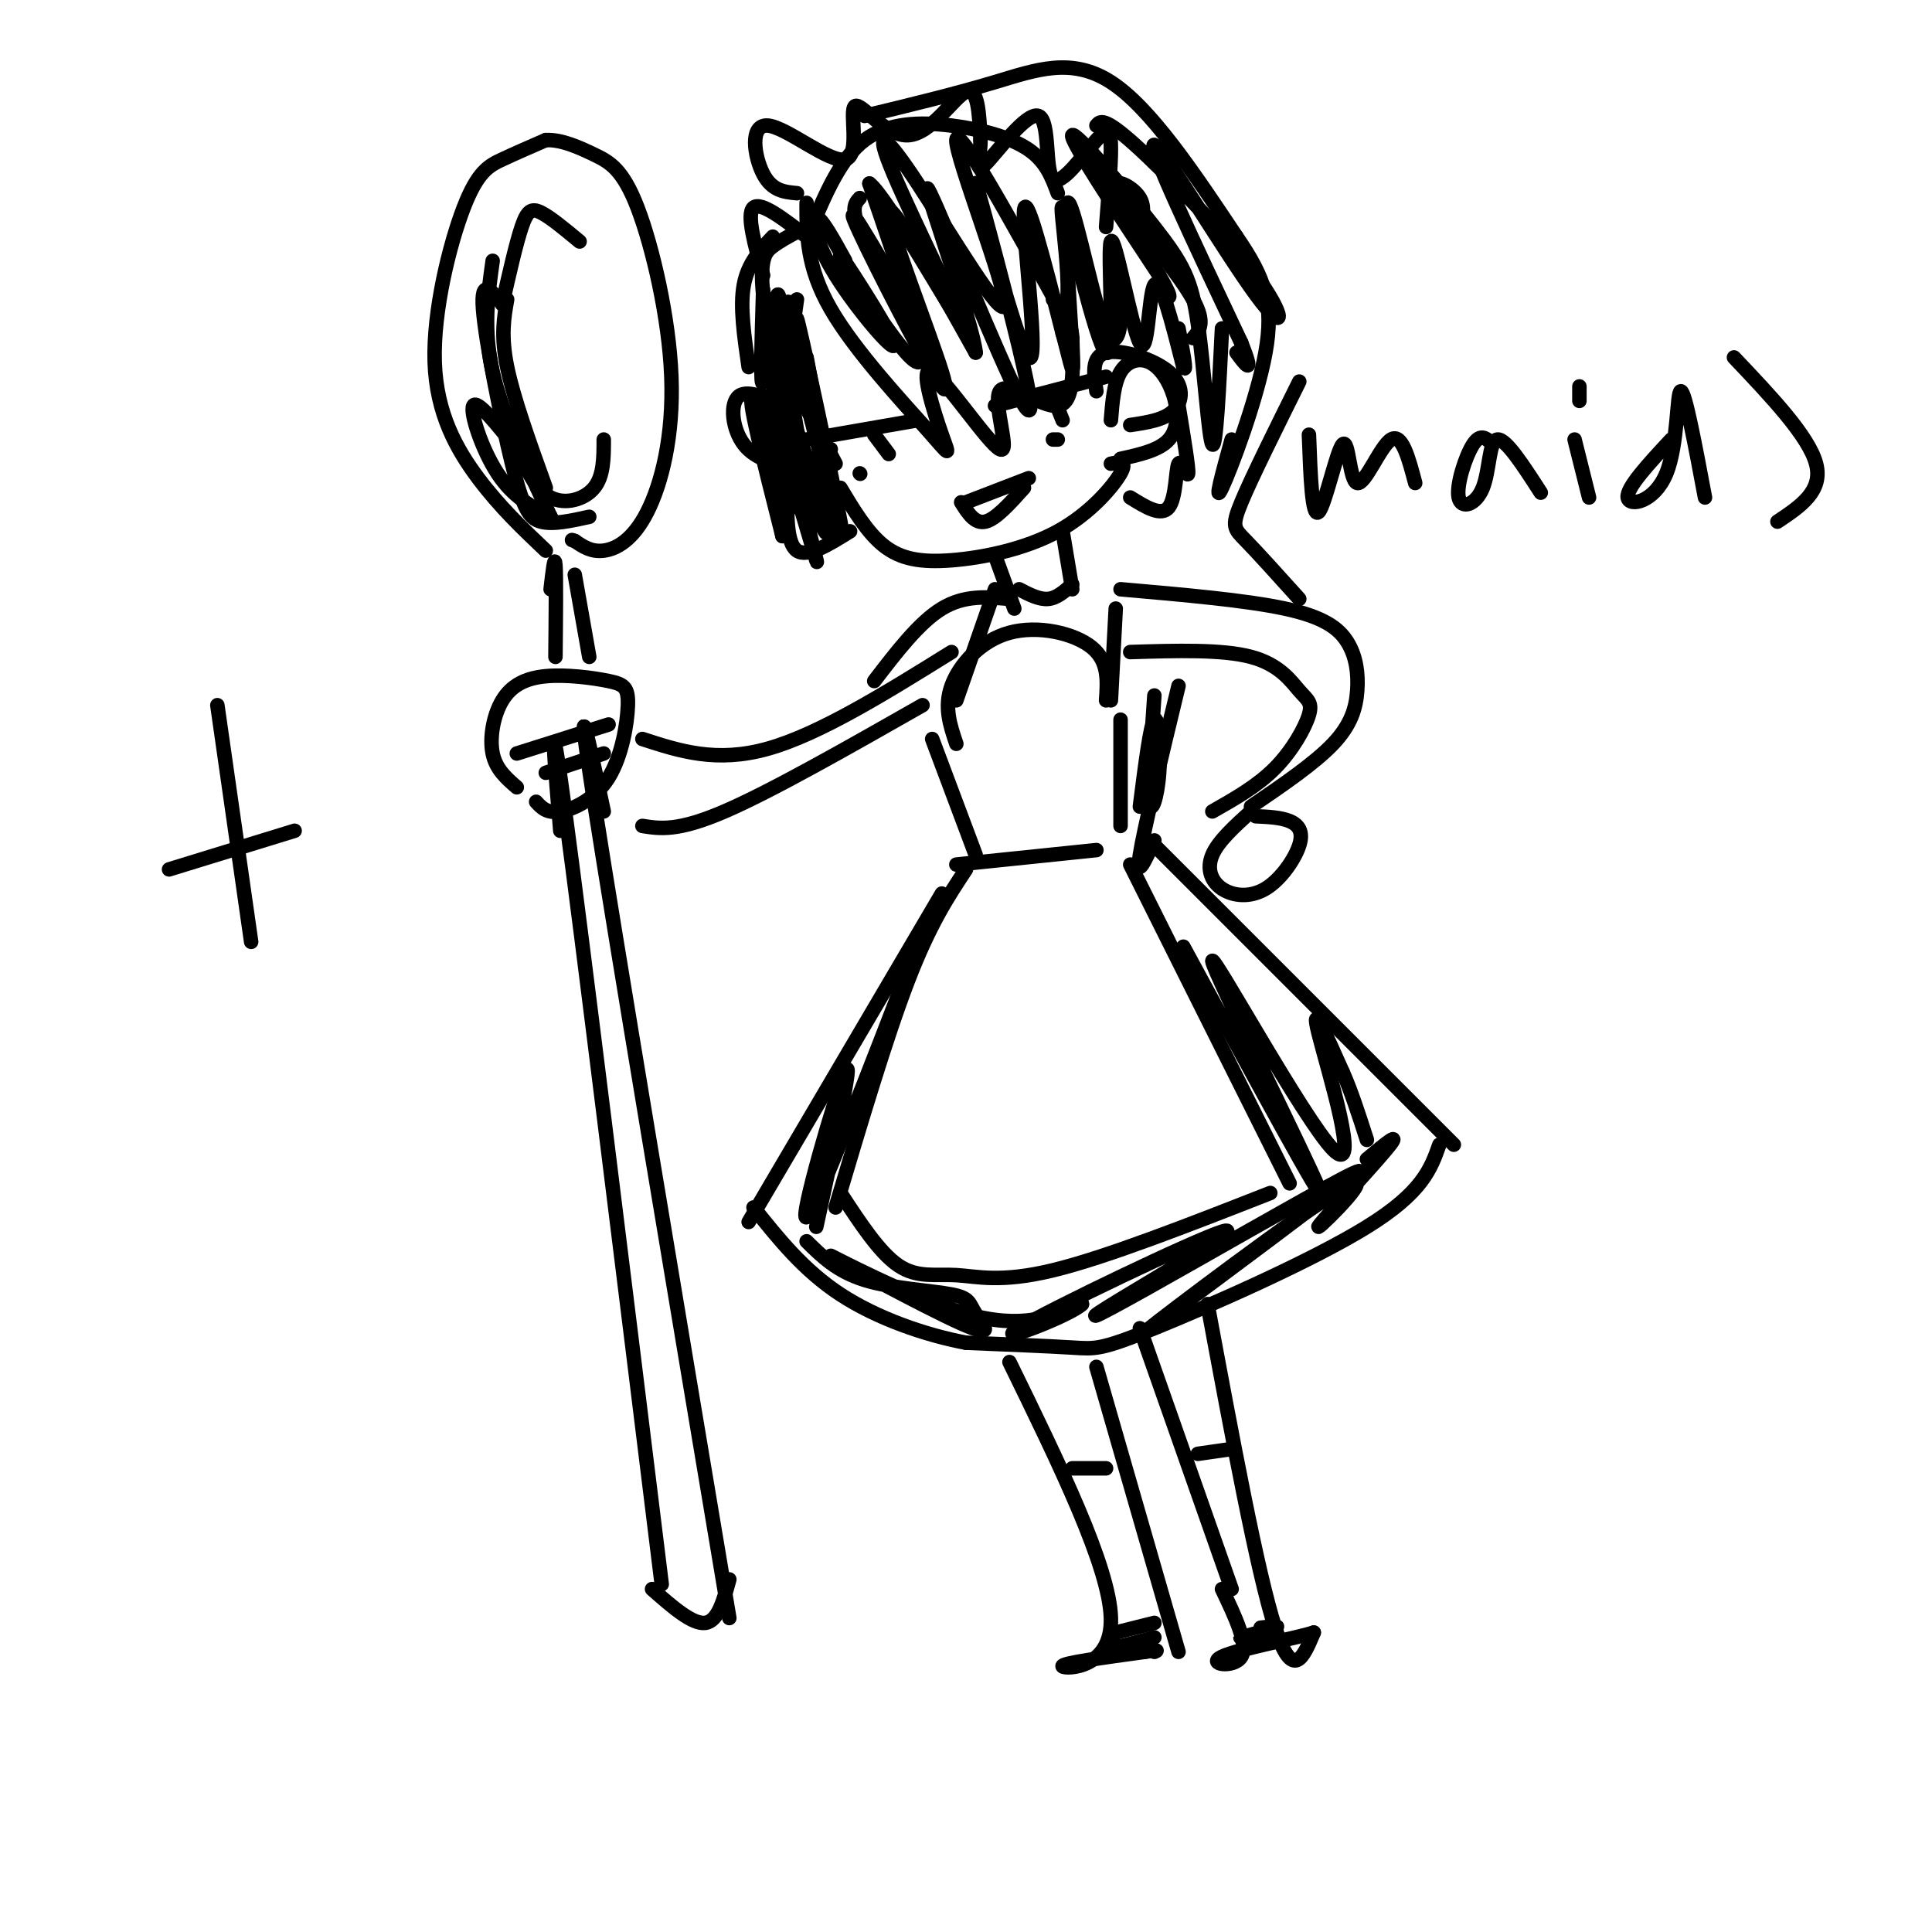 <svg viewBox='0 0 400 400' version='1.1' xmlns='http://www.w3.org/2000/svg' xmlns:xlink='http://www.w3.org/1999/xlink'><g fill='none' stroke='rgb(0,0,0)' stroke-width='3' stroke-linecap='round' stroke-linejoin='round'><path d='M167,42c-0.012,6.646 -0.024,13.292 5,22c5.024,8.708 15.085,19.479 20,25c4.915,5.521 4.683,5.792 3,1c-1.683,-4.792 -4.818,-14.649 -2,-13c2.818,1.649 11.591,14.803 14,16c2.409,1.197 -1.544,-9.562 0,-12c1.544,-2.438 8.584,3.446 12,3c3.416,-0.446 3.208,-7.223 3,-14'/><path d='M222,70c-0.167,-3.667 -2.083,-5.833 -4,-8'/><path d='M168,47c3.054,-7.173 6.107,-14.345 11,-18c4.893,-3.655 11.625,-3.792 18,-3c6.375,0.792 12.393,2.512 16,5c3.607,2.488 4.804,5.744 6,9'/><path d='M165,40c-2.585,-0.237 -5.170,-0.474 -7,-4c-1.830,-3.526 -2.904,-10.342 1,-10c3.904,0.342 12.786,7.840 16,7c3.214,-0.840 0.758,-10.019 2,-11c1.242,-0.981 6.180,6.236 11,6c4.820,-0.236 9.520,-7.925 12,-9c2.480,-1.075 2.740,4.462 3,10'/><path d='M203,29c0.036,3.531 -1.373,7.359 1,5c2.373,-2.359 8.528,-10.906 11,-10c2.472,0.906 1.261,11.263 3,13c1.739,1.737 6.430,-5.148 9,-8c2.570,-2.852 3.020,-1.672 3,2c-0.020,3.672 -0.510,9.836 -1,16'/><path d='M165,48c-1.751,0.941 -3.502,1.882 -5,3c-1.498,1.118 -2.742,2.413 -2,10c0.742,7.587 3.469,21.466 5,24c1.531,2.534 1.866,-6.276 2,-9c0.134,-2.724 0.067,0.638 0,4'/><path d='M165,80c0.000,0.500 0.000,-0.250 0,-1'/><path d='M164,85c-4.512,-2.262 -9.024,-4.524 -11,-3c-1.976,1.524 -1.417,6.833 1,10c2.417,3.167 6.690,4.190 10,4c3.310,-0.190 5.655,-1.595 8,-3'/><path d='M227,81c-0.542,-3.613 -1.083,-7.226 2,-8c3.083,-0.774 9.792,1.292 13,4c3.208,2.708 2.917,6.060 1,8c-1.917,1.940 -5.458,2.470 -9,3'/><path d='M231,41c6.667,8.083 13.333,16.167 16,21c2.667,4.833 1.333,6.417 0,8'/><path d='M160,49c-2.583,2.750 -5.167,5.500 -6,10c-0.833,4.500 0.083,10.750 1,17'/><path d='M163,101c-0.083,5.750 -0.167,11.500 2,13c2.167,1.500 6.583,-1.250 11,-4'/><path d='M174,101c2.778,4.643 5.557,9.285 9,12c3.443,2.715 7.552,3.501 14,3c6.448,-0.501 15.236,-2.289 22,-6c6.764,-3.711 11.504,-9.346 13,-12c1.496,-2.654 -0.252,-2.327 -2,-2'/><path d='M244,84c1.060,6.423 2.119,12.845 2,14c-0.119,1.155 -1.417,-2.958 -2,-2c-0.583,0.958 -0.452,6.988 -2,9c-1.548,2.012 -4.774,0.006 -8,-2'/><path d='M178,98c0.000,0.000 0.100,0.100 0.1,0.1'/><path d='M218,91c0.000,0.000 1.000,0.000 1,0'/><path d='M199,104c1.417,2.250 2.833,4.500 5,4c2.167,-0.500 5.083,-3.750 8,-7'/><path d='M163,77c0.000,0.000 10.000,19.000 10,19'/><path d='M158,70c0.000,0.000 12.000,33.000 12,33'/><path d='M156,85c0.000,0.000 5.000,11.000 5,11'/><path d='M230,87c0.309,-3.853 0.619,-7.707 2,-10c1.381,-2.293 3.834,-3.027 6,-2c2.166,1.027 4.045,3.815 5,7c0.955,3.185 0.987,6.767 -1,9c-1.987,2.233 -5.994,3.116 -10,4'/><path d='M158,74c5.116,15.016 10.233,30.032 9,28c-1.233,-2.032 -8.815,-21.112 -9,-20c-0.185,1.112 7.027,22.415 7,23c-0.027,0.585 -7.293,-19.547 -9,-22c-1.707,-2.453 2.147,12.774 6,28'/><path d='M162,111c-0.765,-4.744 -5.677,-30.603 -4,-29c1.677,1.603 9.944,30.667 11,34c1.056,3.333 -5.100,-19.064 -5,-22c0.100,-2.936 6.457,13.590 7,16c0.543,2.410 -4.729,-9.295 -10,-21'/><path d='M158,60c-0.316,10.604 -0.632,21.209 0,19c0.632,-2.209 2.211,-17.231 3,-18c0.789,-0.769 0.789,12.716 1,14c0.211,1.284 0.632,-9.633 1,-12c0.368,-2.367 0.684,3.817 1,10'/><path d='M178,41c-1.178,1.276 -2.357,2.552 2,11c4.357,8.448 14.248,24.067 13,21c-1.248,-3.067 -13.636,-24.822 -16,-28c-2.364,-3.178 5.294,12.220 11,23c5.706,10.780 9.459,16.941 7,9c-2.459,-7.941 -11.131,-29.983 -11,-33c0.131,-3.017 9.066,12.992 18,29'/><path d='M202,73c-0.427,-5.478 -10.494,-33.674 -10,-34c0.494,-0.326 11.547,27.217 17,39c5.453,11.783 5.304,7.807 2,-6c-3.304,-13.807 -9.762,-37.443 -9,-34c0.762,3.443 8.744,33.965 11,36c2.256,2.035 -1.212,-24.419 -1,-30c0.212,-5.581 4.106,9.709 8,25'/><path d='M220,69c1.846,6.747 2.462,11.115 2,3c-0.462,-8.115 -2.000,-28.711 -1,-30c1.000,-1.289 4.538,16.730 7,24c2.462,7.270 3.846,3.791 4,0c0.154,-3.791 -0.923,-7.896 -2,-12'/><path d='M167,49c-4.750,-3.667 -9.500,-7.333 -11,-6c-1.500,1.333 0.250,7.667 2,14'/><path d='M233,40c-0.696,1.351 -1.393,2.702 -2,2c-0.607,-0.702 -1.125,-3.458 0,-4c1.125,-0.542 3.893,1.131 5,3c1.107,1.869 0.554,3.935 0,6'/><path d='M107,163c-2.163,-1.869 -4.325,-3.739 -5,-7c-0.675,-3.261 0.139,-7.914 2,-11c1.861,-3.086 4.770,-4.604 9,-5c4.230,-0.396 9.780,0.330 13,1c3.220,0.670 4.111,1.283 4,5c-0.111,3.717 -1.222,10.539 -4,15c-2.778,4.461 -7.222,6.560 -10,7c-2.778,0.440 -3.889,-0.780 -5,-2'/><path d='M107,156c0.000,0.000 19.000,-6.000 19,-6'/><path d='M113,160c0.000,0.000 12.000,-4.000 12,-4'/><path d='M115,136c0.083,-8.333 0.167,-16.667 0,-19c-0.167,-2.333 -0.583,1.333 -1,5'/><path d='M119,119c0.000,0.000 3.000,17.000 3,17'/><path d='M113,114c-4.766,-4.518 -9.531,-9.037 -14,-15c-4.469,-5.963 -8.641,-13.372 -9,-24c-0.359,-10.628 3.096,-24.477 6,-32c2.904,-7.523 5.258,-8.721 8,-10c2.742,-1.279 5.871,-2.640 9,-4'/><path d='M113,29c3.238,-0.150 6.832,1.475 10,3c3.168,1.525 5.910,2.950 9,11c3.090,8.050 6.529,22.725 7,35c0.471,12.275 -2.027,22.151 -5,28c-2.973,5.849 -6.421,7.671 -9,8c-2.579,0.329 -4.290,-0.836 -6,-2'/><path d='M119,112c-1.000,-0.333 -0.500,-0.167 0,0'/><path d='M102,54c-1.000,7.083 -2.000,14.167 0,23c2.000,8.833 7.000,19.417 12,30'/><path d='M105,62c-0.667,3.750 -1.333,7.500 0,14c1.333,6.500 4.667,15.750 8,25'/><path d='M116,172c-1.250,-15.000 -2.500,-30.000 1,-4c3.500,26.000 11.750,93.000 20,160'/><path d='M125,168c-3.167,-14.917 -6.333,-29.833 -2,-2c4.333,27.833 16.167,98.417 28,169'/><path d='M135,329c4.167,3.667 8.333,7.333 11,7c2.667,-0.333 3.833,-4.667 5,-9'/><path d='M206,115c0.000,0.000 4.000,11.000 4,11'/><path d='M220,110c0.000,0.000 2.000,12.000 2,12'/><path d='M211,122c2.083,1.083 4.167,2.167 6,2c1.833,-0.167 3.417,-1.583 5,-3'/><path d='M198,154c-1.292,-3.804 -2.583,-7.607 -1,-12c1.583,-4.393 6.042,-9.375 12,-11c5.958,-1.625 13.417,0.107 17,3c3.583,2.893 3.292,6.946 3,11'/><path d='M230,145c0.000,0.000 1.000,-19.000 1,-19'/><path d='M206,122c0.000,0.000 -8.000,23.000 -8,23'/><path d='M198,179c0.000,0.000 29.000,-3.000 29,-3'/><path d='M193,153c0.000,0.000 9.000,24.000 9,24'/><path d='M232,149c0.000,0.000 0.000,22.000 0,22'/><path d='M133,153c7.667,2.500 15.333,5.000 26,2c10.667,-3.000 24.333,-11.500 38,-20'/><path d='M133,171c3.667,0.583 7.333,1.167 17,-3c9.667,-4.167 25.333,-13.083 41,-22'/><path d='M181,141c4.667,-6.083 9.333,-12.167 14,-15c4.667,-2.833 9.333,-2.417 14,-2'/><path d='M232,122c12.971,1.134 25.943,2.268 34,4c8.057,1.732 11.201,4.062 13,7c1.799,2.938 2.254,6.483 2,10c-0.254,3.517 -1.215,7.005 -5,11c-3.785,3.995 -10.392,8.498 -17,13'/><path d='M234,135c9.530,-0.292 19.059,-0.584 25,1c5.941,1.584 8.293,5.043 10,7c1.707,1.957 2.767,2.411 2,5c-0.767,2.589 -3.362,7.311 -7,11c-3.638,3.689 -8.319,6.344 -13,9'/><path d='M259,168c-3.393,3.074 -6.785,6.148 -8,9c-1.215,2.852 -0.251,5.482 2,7c2.251,1.518 5.789,1.922 9,0c3.211,-1.922 6.095,-6.171 7,-9c0.905,-2.829 -0.170,-4.237 -2,-5c-1.830,-0.763 -4.415,-0.882 -7,-1'/><path d='M244,142c-3.583,14.833 -7.167,29.667 -8,35c-0.833,5.333 1.083,1.167 3,-3'/><path d='M239,144c-0.661,9.542 -1.321,19.083 -1,22c0.321,2.917 1.625,-0.792 2,-6c0.375,-5.208 -0.179,-11.917 -1,-11c-0.821,0.917 -1.911,9.458 -3,18'/><path d='M200,180c-3.750,5.667 -7.500,11.333 -12,23c-4.500,11.667 -9.750,29.333 -15,47'/><path d='M174,247c4.042,6.179 8.083,12.357 12,15c3.917,2.643 7.708,1.750 12,2c4.292,0.250 9.083,1.643 20,-1c10.917,-2.643 27.958,-9.321 45,-16'/><path d='M234,179c0.000,0.000 33.000,66.000 33,66'/><path d='M239,175c0.000,0.000 62.000,62.000 62,62'/><path d='M298,237c-1.738,4.935 -3.476,9.869 -15,17c-11.524,7.131 -32.833,16.458 -44,21c-11.167,4.542 -12.190,4.298 -17,4c-4.810,-0.298 -13.405,-0.649 -22,-1'/><path d='M200,278c-8.400,-1.578 -18.400,-5.022 -26,-10c-7.600,-4.978 -12.800,-11.489 -18,-18'/><path d='M155,253c0.000,0.000 40.000,-68.000 40,-68'/><path d='M191,193c-11.156,28.956 -22.311,57.911 -24,59c-1.689,1.089 6.089,-25.689 8,-30c1.911,-4.311 -2.044,13.844 -6,32'/><path d='M245,196c15.115,27.841 30.230,55.681 28,50c-2.230,-5.681 -21.804,-44.884 -22,-47c-0.196,-2.116 18.986,32.853 25,39c6.014,6.147 -1.139,-16.530 -3,-24c-1.861,-7.470 1.569,0.265 5,8'/><path d='M278,222c1.667,3.667 3.333,8.833 5,14'/><path d='M165,62c-1.086,7.619 -2.172,15.238 0,27c2.172,11.762 7.603,27.668 7,19c-0.603,-8.668 -7.239,-41.911 -7,-42c0.239,-0.089 7.354,32.974 9,42c1.646,9.026 -2.177,-5.987 -6,-21'/><path d='M168,87c-2.369,-10.548 -5.292,-26.417 -4,-21c1.292,5.417 6.798,32.119 8,37c1.202,4.881 -1.899,-12.060 -5,-29'/><path d='M167,91c0.000,0.000 23.000,-4.000 23,-4'/><path d='M181,90c0.000,0.000 3.000,4.000 3,4'/><path d='M206,84c0.000,0.000 23.000,-6.000 23,-6'/><path d='M200,104c0.000,0.000 13.000,-5.000 13,-5'/><path d='M218,82c0.000,0.000 2.000,5.000 2,5'/><path d='M175,54c-2.497,-4.529 -4.994,-9.058 -6,-9c-1.006,0.058 -0.521,4.703 4,12c4.521,7.297 13.078,17.244 12,14c-1.078,-3.244 -11.790,-19.681 -11,-18c0.790,1.681 13.083,21.480 16,22c2.917,0.520 -3.541,-18.240 -10,-37'/><path d='M180,38c3.593,2.602 17.574,27.608 19,29c1.426,1.392 -9.704,-20.832 -14,-31c-4.296,-10.168 -1.760,-8.282 5,2c6.760,10.282 17.743,28.961 18,25c0.257,-3.961 -10.212,-30.560 -10,-34c0.212,-3.440 11.106,16.280 22,36'/><path d='M220,65c2.849,-1.717 -1.027,-24.011 0,-22c1.027,2.011 6.958,28.326 9,30c2.042,1.674 0.197,-21.294 1,-23c0.803,-1.706 4.255,17.848 6,21c1.745,3.152 1.784,-10.100 3,-12c1.216,-1.900 3.608,7.550 6,17'/><path d='M245,76c0.833,1.500 -0.083,-3.250 -1,-8'/><path d='M179,24c9.311,-2.244 18.622,-4.489 27,-7c8.378,-2.511 15.822,-5.289 24,0c8.178,5.289 17.089,18.644 26,32'/><path d='M256,49c5.940,8.595 7.792,14.083 6,24c-1.792,9.917 -7.226,24.262 -9,28c-1.774,3.738 0.113,-3.131 2,-10'/><path d='M253,68c-0.614,12.566 -1.228,25.132 -2,24c-0.772,-1.132 -1.702,-15.963 -3,-25c-1.298,-9.037 -2.965,-12.279 -9,-20c-6.035,-7.721 -16.439,-19.920 -17,-19c-0.561,0.920 8.719,14.960 18,29'/><path d='M240,57c3.167,5.500 2.083,4.750 1,4'/><path d='M209,282c10.356,21.200 20.711,42.400 21,53c0.289,10.600 -9.489,10.600 -10,10c-0.511,-0.600 8.244,-1.800 17,-3'/><path d='M237,342c3.167,-0.500 2.583,-0.250 2,0'/><path d='M227,283c0.000,0.000 17.000,59.000 17,59'/><path d='M236,275c0.000,0.000 19.000,54.000 19,54'/><path d='M250,270c5.167,27.833 10.333,55.667 14,67c3.667,11.333 5.833,6.167 8,1'/><path d='M272,338c-3.345,1.119 -15.708,3.417 -19,5c-3.292,1.583 2.488,2.452 4,0c1.512,-2.452 -1.244,-8.226 -4,-14'/><path d='M271,90c0.322,8.676 0.644,17.352 2,16c1.356,-1.352 3.745,-12.734 5,-14c1.255,-1.266 1.376,7.582 3,8c1.624,0.418 4.750,-7.595 7,-9c2.250,-1.405 3.625,3.797 5,9'/><path d='M309,92c-1.209,-1.209 -2.418,-2.418 -4,0c-1.582,2.418 -3.537,8.463 -3,11c0.537,2.537 3.568,1.568 5,-2c1.432,-3.568 1.266,-9.734 3,-10c1.734,-0.266 5.367,5.367 9,11'/><path d='M326,91c0.000,0.000 3.000,12.000 3,12'/><path d='M327,80c0.000,0.000 0.000,3.000 0,3'/><path d='M346,91c-4.649,5.000 -9.298,10.000 -9,12c0.298,2.000 5.542,1.000 8,-5c2.458,-6.000 2.131,-17.000 3,-17c0.869,0.000 2.935,11.000 5,22'/><path d='M359,74c7.750,8.167 15.500,16.333 17,22c1.500,5.667 -3.250,8.833 -8,12'/><path d='M269,79c-4.933,9.933 -9.867,19.867 -12,25c-2.133,5.133 -1.467,5.467 1,8c2.467,2.533 6.733,7.267 11,12'/><path d='M167,257c3.137,3.109 6.275,6.218 12,8c5.725,1.782 14.038,2.237 18,3c3.962,0.763 3.573,1.834 5,4c1.427,2.166 4.671,5.426 -3,2c-7.671,-3.426 -26.258,-13.538 -27,-14c-0.742,-0.462 16.359,8.725 28,12c11.641,3.275 17.820,0.637 24,-2'/><path d='M224,270c-2.096,2.246 -19.335,8.860 -13,5c6.335,-3.860 36.244,-18.195 42,-20c5.756,-1.805 -12.643,8.918 -21,14c-8.357,5.082 -6.673,4.522 5,-2c11.673,-6.522 33.335,-19.006 41,-23c7.665,-3.994 1.332,0.503 -5,5'/><path d='M273,249c-11.273,8.622 -36.954,27.678 -35,26c1.954,-1.678 31.544,-24.089 40,-29c8.456,-4.911 -4.224,7.678 -5,8c-0.776,0.322 10.350,-11.622 14,-16c3.650,-4.378 -0.175,-1.189 -4,2'/><path d='M222,304c0.000,0.000 7.000,0.000 7,0'/><path d='M248,301c0.000,0.000 7.000,-1.000 7,-1'/><path d='M231,338c0.000,0.000 8.000,-2.000 8,-2'/><path d='M231,338c-1.167,1.417 -2.333,2.833 -1,3c1.333,0.167 5.167,-0.917 9,-2'/><path d='M261,337c2.156,-0.244 4.311,-0.489 3,0c-1.311,0.489 -6.089,1.711 -7,2c-0.911,0.289 2.044,-0.356 5,-1'/><path d='M104,63c1.422,-6.289 2.844,-12.578 4,-16c1.156,-3.422 2.044,-3.978 4,-3c1.956,0.978 4.978,3.489 8,6'/><path d='M104,63c-2.250,-2.833 -4.500,-5.667 -4,1c0.500,6.667 3.750,22.833 6,32c2.250,9.167 3.500,11.333 6,12c2.500,0.667 6.250,-0.167 10,-1'/><path d='M107,93c2.000,4.222 4.000,8.444 7,10c3.000,1.556 7.000,0.444 9,-2c2.000,-2.444 2.000,-6.222 2,-10'/><path d='M107,93c-4.111,-5.156 -8.222,-10.311 -9,-9c-0.778,1.311 1.778,9.089 5,14c3.222,4.911 7.111,6.956 11,9'/><path d='M227,26c0.746,-0.933 1.493,-1.866 8,4c6.507,5.866 18.775,18.531 25,27c6.225,8.469 6.407,12.742 0,4c-6.407,-8.742 -19.402,-30.498 -21,-31c-1.598,-0.502 8.201,20.249 18,41'/><path d='M257,71c2.833,7.167 0.917,4.583 -1,2'/><path d='M45,146c0.000,0.000 7.000,49.000 7,49'/><path d='M35,180c0.000,0.000 26.000,-8.000 26,-8'/></g>
</svg>
